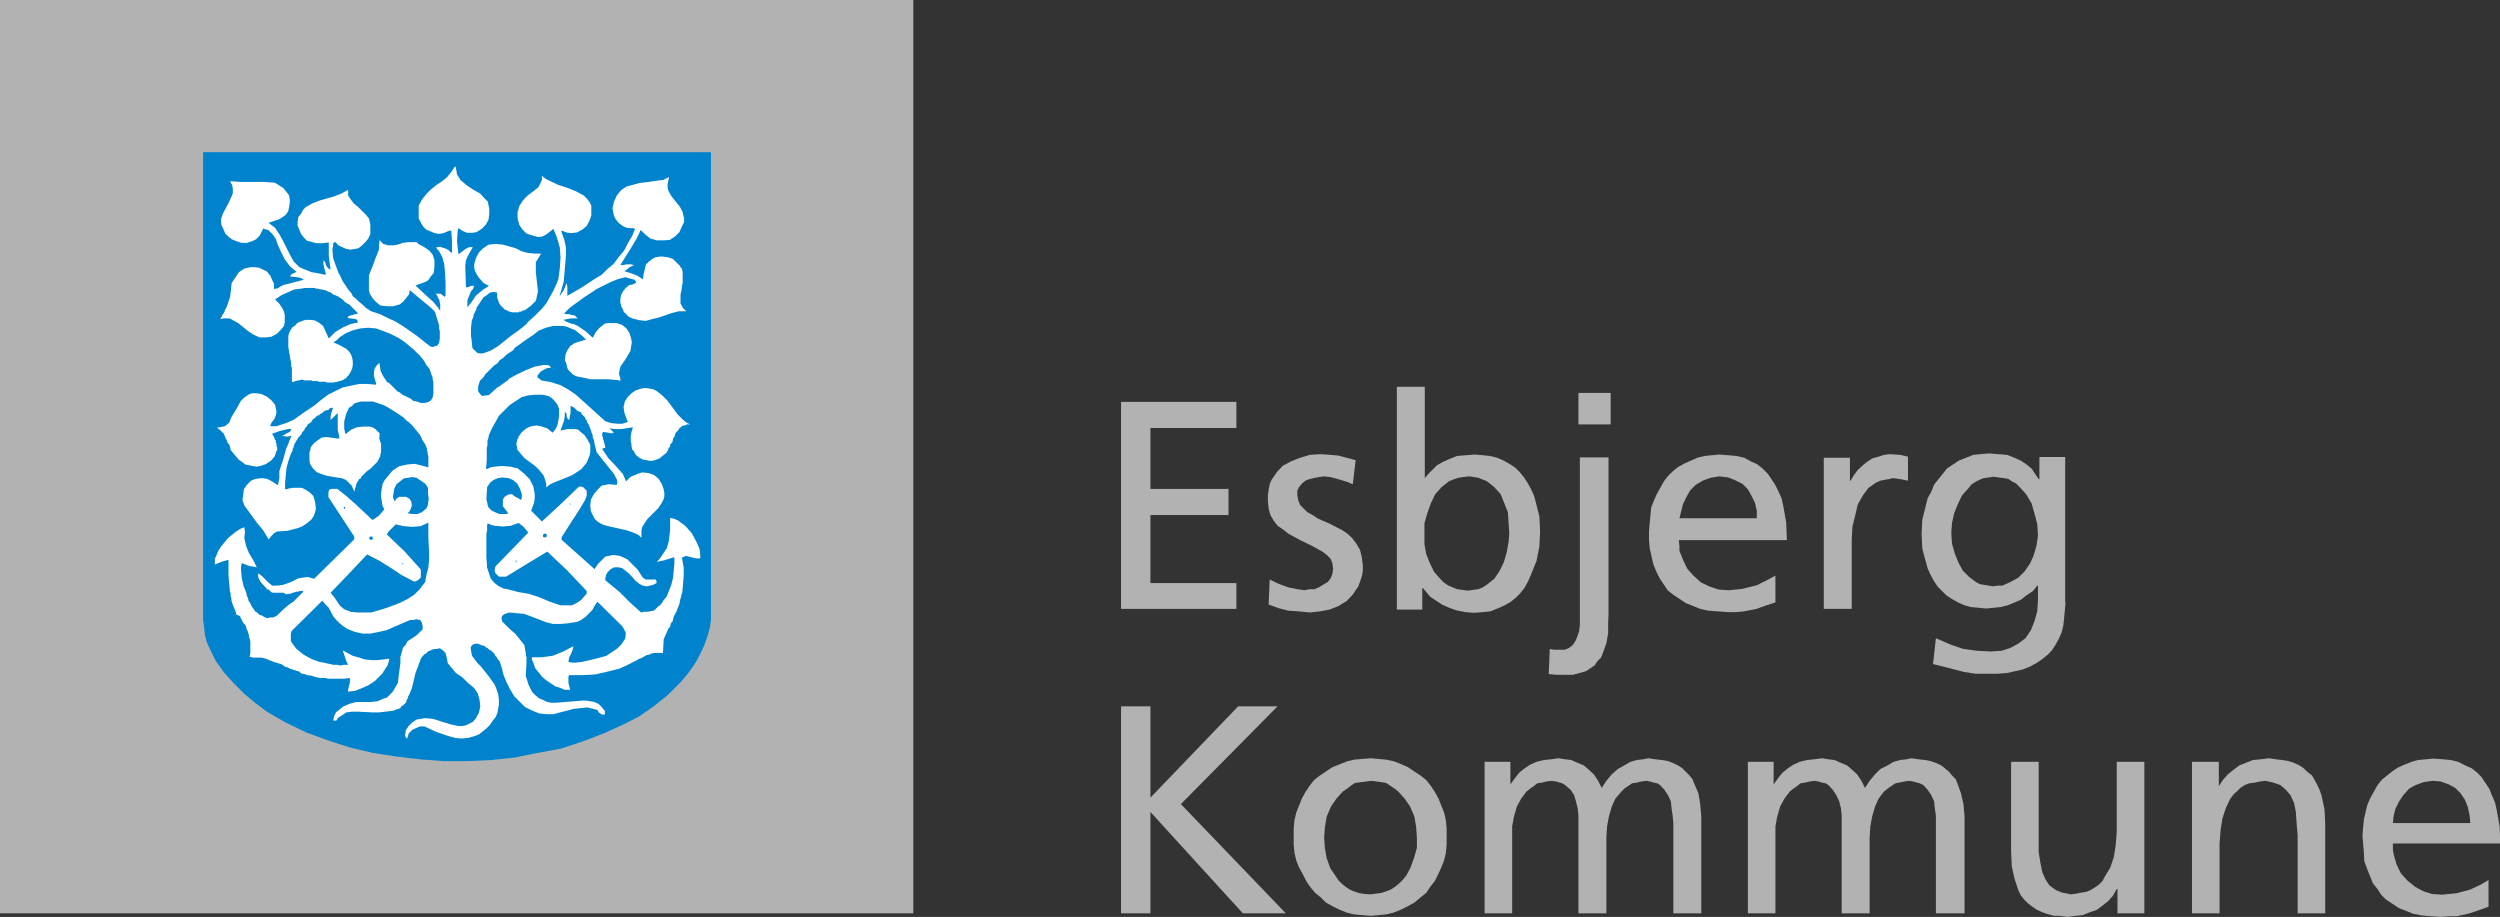 <?xml version="1.0" encoding="utf-8"?>
<!-- Generator: Adobe Illustrator 25.0.0, SVG Export Plug-In . SVG Version: 6.00 Build 0)  -->
<svg version="1.1" id="Lag_1" xmlns="http://www.w3.org/2000/svg" xmlns:xlink="http://www.w3.org/1999/xlink" x="0px" y="0px"
	 viewBox="0 0 698 256" style="enable-background:new 0 0 698 256;" xml:space="preserve">
<rect x="0" y="0" width="698" height="256" fill="#333333" stroke="none"/>
<style type="text/css">
	.st0{fill:#B2B2B2;}
	.st1{fill:#0083CC;}
	.st2{fill:#FFFFFF;}
</style>
<g>
	<polygon class="st0" points="0,255 255,255 255,0 0,0 0,255 	"/>
	<polygon class="st1" points="198.5,42.5 198.5,173 198.5,173 198.2,175.2 197.5,177.7 196.7,180 195.7,182.2 194.5,184.5 
		193.2,186.5 191.7,188.5 190,190.5 186.5,194 182.5,197.2 178.5,200 174.2,202.2 174.2,202.2 168.7,204.7 162.7,207 156.7,209 
		150.2,210.2 143.7,211.5 137.2,212.2 130.5,212.5 123.7,212.5 117.2,212 110.5,211.2 104,210.2 97.7,208.7 91.5,206.7 85.5,204.5 
		79.7,201.7 74.5,198.7 74.5,198.7 71.2,196.2 68.2,193.7 65.2,190.7 62.5,187.7 60.2,184.5 58.5,181 57.7,179.2 57.2,177.2 
		57,175.2 56.7,173.2 56.7,42.5 198.5,42.5 	"/>
	<path class="st2" d="M191.5,155.2L191.5,155.2l2,0.5l1,0.2h1l0,0v-1.2l-0.2-1.5l-1-2.2l0,0l-1.2-2.2l-1.8-2l-2-1.5l-1.2-0.5l-1-0.2
		l0,0v1.8v1.5l-0.2,1.8l-0.2,1.5l-0.5,1.8l-0.8,1.2l-1,1.5l-1,1.2l0,0l2.2-0.5l2.5-0.8l0.2,0.2l0,0v1.2l0,0v0.2l0,0l-0.2,2.2l-0.2,2
		l-0.5,2l-0.8,2l0,0l-0.5,1.2l0,0l0,0l0,0l-1,1.2l0,0v0.2l0,0l-1,1.2l0,0h-0.2l0,0l-1.2,1.2l0,0l-0.8,0.2l-1,0.2h-1L179,171l0,0
		l-3-2.7l-2-2l-1-1l0,0l0,0l-2.2-1.8L169,162v-0.5l0,0l0.2-1l0.5-0.8l0.8-0.8l1-0.5l0,0h1.2l1,0.2l1,0.8l1,0.8l1.8,2l1,0.8l1,0.5
		l0,0l1,0.2l1-0.2l0.8-0.2l1-0.5l0,0v-0.5l-0.2-0.5l0,0h-1h-0.8h-1l-0.8-0.5l0,0L178,159l-1.8-1.8l-1-1l-1-0.5l-1.2-0.5l-1.2-0.2
		l0,0h-1l-0.8,0.2l-1,0.2l-0.8,0.8l-1.2,1.2l-1,1.5l-9.2-8.2V150l5-7.8l0,0l1.5-2.5l0.5-1.2v-0.8V137l0,0l-0.5-0.5l-0.5-0.5
		l-0.8-0.2l-0.5,0.2l0,0l-5,4.8l-5.2,4.8l-3-3l0,0l0.8-2.2l0.2-1.2v-1.2l0,0l-0.2-1.2l-0.2-1l-1-2l-1.5-1.5l-1.8-1.5l0,0l-2-0.5
		l-2.5-0.2l-2.2,0.2l-1,0.2l-1,0.5l-0.2-0.2l0,0l0.2-2.2l0,0v-2.5l0,0v-0.5l0,0v-0.5l0,0l0.2-0.8l0,0v-0.5l0,0V123l0,0l0.2-0.5l0,0
		l0.2-1l0,0l0.8-1.8l1-1.8l1-1.8l1.5-1.5l1.5-1.5l1.8-1.2l1.5-1l1.8-0.5l0,0l2-0.2h2l1,0.2l0.8,0.2l0.8,0.5l0.8,0.8l0,0l0.8,1
		l0.5,1.2v1v1.2l0,0l-0.5,2.5l-0.5,1l-0.8,1l0,0l-1.5-1.2L151,119l0,0l-1.2-0.2l-1.5,0.2l-1.2,0.5l-1,0.8l0,0l-0.8,0.8l0,0v0.2l0,0
		l-0.5,0.5l0,0v0.2l0,0l-0.2,0.5l0,0l-0.2,0.2l0,0v0.2l0,0v0.2l0,0l-0.2,0.5l0,0v0.2l0,0v0.5l0,0l0,0l0,0l0.2,0.5l0,0v0.2l0,0v0.5
		l0,0l0,0l0,0l1,1.2l1,1.2l3,2.2l1.2,1.2l1.2,1.5l0.5,1.5l0.2,0.8v1l0,0l1-0.8l1-0.5l2-0.8l2-0.8l1.2-0.5l0.8-0.5l0,0l1.8-1.2
		l1.5-1.8l0.8-2l0.2-1v-1l0,0v-1l0,0l-0.8-1.5l-0.8-1.2l-1.2-1l-0.5-0.5l-0.8-0.2l0,0h-1.2h-1l-1,0.2l-1,0.2l0,0l1-2.8l0.2-1.5V115
		l0,0l0.5,0.5v0.8l0.2,0.5l0.5,0.5l0,0l0.2-1l0.2-1v-2l0,0l1,0.5l0,0l0.2,0.2l0,0l0.5,0.5l0,0l0.2,0.2l0,0l0.5,0.2l0,0l0.5,0.2l0,0
		l0.2,0.5l0,0l0.2,0.2l0,0l0.5,0.5l0,0l0.2,0.2l0,0l0.2,0.5l0,0l0.2,0.2l0,0l0.2,0.5l0,0l0.2,0.5l0,0l0.2,0.2l0,0l0.2,0.5l0,0
		l0.2,0.5l0,0l0.2,0.5l0,0l0.2,0.5l0,0v0.2l0,0l0.2,0.5l0,0l0.2,0.5l0,0v0.5l0,0l0.2,0.5l0,0l0.2,0.5l0,0v0.2l0,0l0.2,1l0,0l0,0l0,0
		l0.5,2l0,0l1.2,1.5l1.2,1.5l1.2,1.5l1.2,1.5l0,0l0.8,1.5l0.2,0.8l-0.2,0.8l0,0l-2.2-0.2l-1,0.2l-1,0.2l0,0l-1.2,1.2l-1,1.2
		l-0.8,1.5l-0.2,1.8l0,0l0.2,1.5l0.5,1l0.5,1l0.8,0.8l0.8,0.5l1,0.5l2,0.5l4.5,1l2.2,0.8l1,0.5l0.8,0.8l0,0v-1v-1l0.2-1l0.5-0.8
		l1-1.5l1.5-1.5l1.5-1.5l1-1.5l0.5-1l0.2-0.8v-1l-0.2-1l0,0l-0.5-1.5l-1-1.5l-1.2-1l-1.5-0.5l0,0l-1.8-0.2l-1.5,0.5l-1.8,0.8
		l-1.2,1.2l0,0l-0.5-1.2l0,0l-0.5-1l0,0l-0.2-0.2l0,0l-2.5-2.8l-1.2-1.2l-1-1.5l0,0l0,0l0,0l-0.8-1.2l0,0L169,125l0,0v-0.2l0,0
		l-0.2-0.8l0,0l-0.5-1.8l-0.2-0.8l0.2-0.8l0,0l1.5,0.2l0.8,0.2l0.8-0.2l-1.2-1.2l0,0l1.5,0.2h1.8l3.2-0.5l0,0l-0.2,0.8l-0.2,0.5l0,0
		l-0.2,1.2l0,0v0.2l0,0v1l0,0v0.2l0,0l0.2,0.8l0,0v0.5l0,0l0.2,1l0,0l0,0l0,0l0.5,0.5l0,0l0.5,1l1,0.8l0,0l1,0.5l1,0.2l1.2,0.2
		l1.2-0.2l0,0l1.2-0.5l1-0.8l1-0.8l0.5-1l0,0l0.2-0.5l0,0h0.2l0,0l0.2-1l0,0V124l0,0l0.5-0.5l0,0l0.2-0.8l0,0v-0.2l0,0l0.5-0.8l0,0
		l0,0l0,0l0.2-0.8l0,0l0.2-0.2l0,0l0.5-0.5l0,0l0,0l0,0l0.5-0.8l0,0h0.2l0,0l0.5-0.5l0,0l0,0l0,0l1-0.2l0,0l0.2-0.2l0,0h1l0,0
		l-1-0.5l-1-0.8l-1.5-1.5l-2.8-3.8l-1.5-1.5l-1.5-1.2l-1-0.5l-1-0.2l-1.2-0.2l-1.2,0.2l0,0l-1.5,0.5l-1.2,0.8l-1,1l-0.8,1.2l0,0
		l-0.2,0.8l-0.2,0.8l0.2,1.5l0.5,1.5l0.5,1.2l0,0l-1.5,0.5h-1.5l-1.8-0.2l-1.5-0.5l0,0l-4.2-3.8l-2-1.8l-2-1.8l-2.2-1.5l-2.2-1.2
		l-2.5-0.8l-2.8-0.5l0,0l-0.5-0.5l0,0l-0.5-0.2l0,0v-0.2l0,0V105l0,0l0,0l0,0v-0.2l0,0l0.8-1l0.8-0.5l1-0.5l1.2-0.2l0,0l-0.5-0.5
		l-0.5-0.2h-1.2l0,0l-2.5,0.5l-2.5,1l-2.5,1.2l-2.2,1.2l0,0v0.2l0,0l-2.5,1.8l0,0l-0.8,0.5l0,0l-2.2,2l-1.5,0.2l0,0h-0.5l-0.2-0.2
		l-0.8-1l0,0v-1.5l0.5-1.5l0,0l1-1l0,0l0.5-0.8l0,0l1-1l0,0l0.5-0.5l0,0l1-1l0,0l0.8-0.5l0,0l0.8-1l0,0l0.8-0.5l0,0l1-1l0,0l0.8-0.5
		l0,0l1.2-0.8l0,0l0.2-0.5l0,0l3.5-2.5l0,0l1.8-1.2l1.5-1.2l2-0.8l2-0.5l0,0h2.8l1,0.2l1.2,0.5l1.2,0.5l1,0.8l1,0.8l1,1l0,0l-3.2,1
		l0,0l-1.2,0.8l-0.8,1.2l-0.5,1.2l-0.2,1.5l0,0l0.5,1.2l0,0v0.2l0,0l0.2,0.8l0,0l0.2,0.5l0,0l0.5,0.5l0,0l0.2,0.2l0,0l0.5,0.5l0,0
		l0.2,0.2l0,0l0.5,0.2l0,0l0.2,0.2l0,0l0.8,0.2l0,0h0.2l0,0l0.8,0.2l0,0h0.2l0,0l0,0l0,0l2.2,0.5h2.5h2.5l2.2,0.2l0,0l0,0l0,0
		l1.2,0.2l0,0l-0.2-1l0,0L173,105l0,0l0,0l0,0l-0.2-0.8l0,0l0,0l0,0l0.2-0.8l0,0v-0.2l0,0l0.2-0.8l0,0l1.5-2.2L176,98l0.2-1.2
		l0.2-1.2l-0.2-1.2l-0.5-1.5l0,0l-0.8-1.2l-1.2-1l-1.5-0.5h-1.8l0,0h-0.8l-0.8,0.2l-1.5,1.2l-1,1.2l-0.8,1.5l0,0l-2-1.8l-2.2-1.5
		l0,0l-1-0.5l-1-0.2l-1.2-0.5l-0.8-0.5l0,0l1-0.2l1-0.2h2l0,0l-0.8-0.8l-1-0.2l0,0l-0.5-0.2h-0.8H158l-0.5-0.2l0,0L159,86l0,0l0,0
		l0,0l3.8-2.8l3.8-2.5l2-1l2-1l2-0.8l2-0.5l0,0l1.8,0.5l0.8,0.2l0.5,0.8l0,0l-1,0.5l-1,0.2l0,0l-1,0.8l-0.8,1l-0.5,1l-0.2,1l0,0v1
		l0,0v0.2l0,0l0.2,0.5l0,0v0.2l0,0l0.2,0.5l0,0l0,0l0,0l0.5,1l0,0v0.2l0,0l0.5,0.5l0,0l0.2,0.2l0,0l0.5,0.5l0,0l0.2,0.2l0,0l1,0.5
		l0,0l2,0.5l1.8,0.2l1.8-0.5l2-0.5l3.5-1.2l2-0.5h2l0,0l-0.8-0.8l0,0l-0.2-0.2l0,0l-0.2-0.5l0,0l-0.2-0.2l0,0V85l0,0l-0.2-0.2l0,0
		v-0.5l0,0V84l0,0v-0.8l0,0V83l0,0v-0.5l0,0v-0.2l0,0l0.2-1l0,0l0,0l0,0l0.2-1l0,0v-0.8l0,0l0.2-0.2l0,0v-0.5l0,0v-0.5l0,0v-0.5l0,0
		v-0.2l0,0V77l0,0v-0.5l0,0V76l0,0v-0.2l0,0l-0.2-0.5l0,0V75l0,0l-0.5-0.5l0,0v-0.2l0,0l-0.8-0.8l0,0l-1.2-1.2l-1.5-0.5l-1.8-0.2
		l-1.5,0.2l0,0l-1,0.5l-1,0.8l-0.8,0.8l-0.2,1l0,0l-0.2,0.8l-0.2,0.8l-0.2,1.5l0,0L178,77l-1.2-0.5l-2.5-0.8l0,0l0.8-0.5l0.5-0.5
		L177,74l0,0l-0.8-0.2H175l-1,0.2h-0.8l0,0l3-4.8l1.5-2.5l1.2-2.5l0,0l1.2,1.2l1.5,1.2l1.8,0.5h2l0,0L187,67l1.5-1l1.2-1.2l0.8-1.8
		l0,0l0.5-1v-1l-0.2-0.8l-0.2-1l-0.8-1.5l-1.2-1.5l-1.2-1.5l-0.8-1.5l-0.2-0.8v-1l0.2-1l0.2-1l0,0l-1.5,0.8l-1.5,0.2l-3.5,0.5
		l-1.8,0.2l-1.8,0.5l-1.8,0.5l-1.5,1l0,0l-1.2,1.5l-0.8,1.8l-0.2,0.8l-0.2,1l0.2,1l0.2,1l0,0l0.5,1l0.8,1l1,0.8l1,0.5l0,0l0.8,0.2
		h0.5h0.8l0.5,0.2l0,0l-0.8,2l-1.2,2l-1,2l-1.5,1.8l0,0l-1.5,2l-1.8,1.5l-1.5,1.5l-2,1.2l-3.8,2.5l-3.8,2.2l0,0v-2V80l-0.2-1l0,0
		l-0.8,2l-1.2,1.8l0,0l1.2-4.2l0.2-2.5l0.2-2.2l0.2-2.5L158,69l-0.5-2.2l-0.8-2.2l0.2-0.2l0,0l1.2,0.5l1.2,0.2l0,0l1.8-0.2l1.5-0.8
		l1.2-1l0.8-1.5l0,0l0.5-1.5v-1.5v-1.2l-0.5-1l-0.8-1l-0.8-0.8l-2.2-1.2l-2.5-1l-2.5-0.8l-2.5-1.2l-1-0.5l-1-0.8l0,0v1.2l-0.5,1
		l-0.5,1l-1,0.8l-2,1.5l-0.8,0.8L146,56l0,0l-1,1.5l-0.5,1.8V61l0.5,1.8l0,0l0.8,1.2l1.2,1.2l1.5,0.5l1.8,0.5l0,0l1.2-0.2l1-0.5
		l1-0.8l1-0.8l0,0l0.5,1.2l0.5,1.2l0.8,2.8l0.2,2.8l-0.2,3l0,0l-0.2,1.5l0,0v0.2l0,0l-0.2,1.2l0,0v0.2l0,0l-0.5,1.2l0,0l0,0l0,0
		l-0.8,1.8l-1,1.8l-1,1.8l-1.2,1.5l0,0l-2,2l0,0l0,0l0,0l-2.2,2l0,0v0.2l0,0l-2.2,1.8l0,0l0,0l0,0l-2.5,1.8l0,0l-3.5,2.8l-2,1.2
		l-2.2,0.8l0,0h-0.8l-0.8-0.2l-0.8-0.8l-0.5-0.5l0,0l-0.2-1.8l0,0V95l0,0l-0.2-1.2l0,0v-0.5l0,0v-1.5l0,0v-0.2l0,0l0.2-1.8l0,0v-0.2
		l0,0l0.5-1.2l0,0v-0.5l0,0l0.8-1.5l0,0V86l0,0l1-1.5l0,0l0,0l0,0L135,83l0,0l0.8-0.5l1-0.8l1-0.2l1,0.2l0,0v0.8V83l0.5,1.5l0,0
		l0.5,0.8l0,0l0.2,0.2l0,0l0.5,0.5l0,0l0,0l0,0l0.5,0.5l0,0h0.2l0,0l1,0.5l0,0l0.8,0.2l0,0h0.2l0,0h0.5l0,0h0.2l0,0h1l0,0V87l0,0
		h0.8l0,0v-0.2l0,0l0.8-0.2l0,0l0,0l0,0l0.8-0.5l0,0l0,0l0,0l0.5-0.5l0,0h0.2l0,0l0.8-0.8l0,0l0.8-0.8l0.2-0.8l0.2-1l0.2-0.8
		l-0.2-1.8l-0.2-1.8l-0.2-1.8v-1.8v-1l0.5-0.8l0.5-0.8l0.5-0.8l0,0h-1.8l-2-0.2l-1.8-0.5l-1.5-0.8l-1.8-0.5l-1.8-0.5l-2-0.2l-2,0.2
		l0,0l-1.5,1l-1.2,1.2l-0.8,1.5l-0.5,1.8l0,0v1l0.2,0.8l0.5,1l0.5,0.8L135,79l1.5,0.8l0,0l-1.8,1.2l-1.8,1.5l-1.2,1.8l-1.2,1.5l0,0
		v-1v-1l0.8-2l0,0l0.2-0.5l0.5-0.5l0.2-0.5l0.2-0.5l0,0h-0.8l-0.5,0.2l-0.5,0.2h-0.5l-0.2-6l0,0l0.2-1.5l0.5-1.2L132,69l0,0h-1
		l-1,0.5l-2,1.5l0,0l-0.2-1.8l-0.2-1.8l0.2-3.2l0.2-0.5l0,0l1.2,0.8l1.2,0.5h1.5l1.2-0.2l0,0l1.5-1l1-1l0.8-1.5l0.2-1.5l0,0v-1.5
		l-0.2-1l-0.2-1l-0.8-0.8L134,54l-1.8-1l-1.8-1.2l-1.8-1.5l-0.5-0.8l-0.5-0.8l-0.2-1.2l-0.2-1H127l0,0l-1,1.5l-1.2,1.5l-1.5,1.2
		l-1.5,1l-1.5,1.2l-1.2,1.2l-1.2,1.5l-1,1.8l0,0v1.8V61l0.8,1.5l0.5,0.8l0.8,0.8l0,0l1.2,0.5l1.2,0.5l1.2,0.2l1.2-0.2l0,0l1.2-0.5
		l0.5-0.2h0.5l0,0l0.2,3v3l-0.2,0.2l0,0l-0.8-0.8l-1-0.5l0,0l-0.8-0.2l-0.5-0.2l-1.2,0.2l0,0l1,1.2l0.8,1.5l0.5,1.8l0.2,1.8l0.2,3.5
		v3.5l-0.2,0.5l0,0L123,82h-0.5h-0.8l0,0l0.5,0.8l0,0V83l0,0l0.5,0.8l0,0V84l0,0l0.2,1l0,0l0,0l0,0v1l0,0v0.8l0,0l-0.5-0.8l0,0
		l-1.5-1.8l-1.7-1.5l-3.2-3l2.8-1l0,0l0.8-0.5l0.5-0.8l1-1.2l0.2-1.8v-1.8l0,0l-0.5-1.5l-1-1.2l-1.5-1l-1.5-0.8l0,0l-0.5-0.5h-0.8
		H114l-1.5,0.2l-1.5,0.5l-1.2,0.2h-1.5l-0.5-0.2l-0.8-0.2l-0.5-0.5L106,67l0,0l-0.2,1.5v1.2l-1,2.5l-0.8,2.2l-1,2.5l0,0v2v2l0.2,1
		l0.5,0.8l0.5,0.8l0.8,0.8l0,0l1.2,1l1.8,0.2h1.8l1.8-0.5l0,0l1-0.8l0.8-1l0.8-1l0.2-1.2l4.8,4l0,0l1.2,1l0,0l1,1l0,0l0.2,0.5l0,0
		l0.2,0.8l0,0l0.2,0.5l0,0l0.2,0.8l0,0l0.2,0.5l0,0l0.2,0.8l0,0v0.8l0,0l0.2,0.8l0,0v0.5l0,0v1l0,0v0.5l0,0l-0.2,1.2l0,0l-0.5,0.8
		l-0.8,0.2l-0.5,0.2l-0.7-0.2l0,0l-3.8-3l-4-2.8l-2-1.2l-2.2-1l-2-1l-2.5-0.8l0,0l-1.5-1l0,0l-0.8-0.8l0,0l-1-0.8l0,0l-0.8-0.8l0,0
		l-1-0.8l0,0L98.2,82l0,0l-1-1.2l0,0L96.7,80l0,0L96,79l0,0l-0.5-0.8l0,0L95,77l0,0l-0.5-0.8l0,0L94,74.8l0,0l-0.2-0.5l0,0L93,72
		l0,0l-0.2-2.2l0.2-1.2V68l0.5-0.5l0,0l1,1l1,0.5l1.2,0.5l1.2,0.2l0,0l1.2-0.2l1-0.2l1-0.8l1-1l0,0l0.8-1l0.5-1.2v-1.5v-1.2l0,0
		L103,61l-0.8-1l-2.2-2.2l-1.2-1l-0.8-1l-0.8-1.2v-0.8V53l0,0l-1.8,1l-2,0.8L89.2,56l-2,0.8l-1.8,1l-0.8,0.8l-0.5,1l-0.8,1l-0.2,1.2
		l0,0V63l0.5,1.2l0.5,1.2l0.8,1l0,0l0.8,0.8l0.8,0.2l1.8,0.5H90l1.8-0.2l0,0v2v1.8l0.5,3.8l0,0l-0.8-0.5L91,74l-0.2-0.8l-0.5-0.5
		l0,0v1l0.2,1l0.5,1.8l-0.2,0.2l0,0l-2.5-0.5L87,76l-1.2-0.5l0,0L84.5,75l-1-0.5l-0.8-0.8L82,73l-1-1.8l-1-2l-1-2l-1-1.8l-1.2-1.8
		L76,63l-1-0.8l0,0l3-1l1.5-1l0.5-0.5l0.5-0.8l0,0l0.2-1l0.2-1.2v-1l-0.2-1.2l0,0l-0.8-1l-0.8-1L78,51.8L76.7,51l0,0l-3-0.2h-3.2
		h-3.2l-3-0.2v0.2l0,0l0.5,0.8l0.2,1v0.8V54l-0.5,1.2l-0.7,1.5L63,58.2l-0.8,1.5l-0.5,1.5V62l0.2,1l0,0l0.5,1l0.5,1.2l0.8,0.8l1,0.8
		l0,0l1.2,0.5l1.5,0.5H69l1.5-0.5l0,0l1-0.5l1-1l0.5-1l0.5-1l0,0l1.5,0.5l1.2,1.2l0.8,1.2l0.5,1.5l0,0l1,2.2l1,2l1.5,2l1.8,1.5l0,0
		l-1,0.5l-0.5,0.2L81,77.2l0,0l2,0.2l1,0.2l0.8,0.5l-4.5,1.2l0,0l-1,0.2l-1,0.5l-0.8,0.5l-1,0.2l0,0v-1.5L76,78.2L75.5,77l-1-1.2
		l0,0l-1-0.5l-1-0.5l-1.2-0.2H70l0,0L68.2,75l-1.5,1l-1,1.5l-1,1.5l0,0l-0.2,1.5l0,0V81l0,0l-0.2,1.2l0,0v0.5l0,0l-1,3l0,0L63,86.2
		l0,0l-0.5,1.2l0,0l-0.2,0.2l0,0l-0.8,1.5l0,0l1-0.2h1h0.7l0.8,0.5l1.5,0.8l1.5,1.2l1.2,1l1.5,1l1.8,0.8h0.8h1l0,0l1.5-0.2l1.5-0.8
		l1-1l1-1.2l0,0l0.2-1l0,0l0,0l0,0v-1l0,0l0,0l0,0v-1l0,0l0,0l0,0l-0.2-1l0,0l0,0l0,0l-0.5-1l0,0l0,0l0,0l0,0l0,0l0,0l0,0L78,84.8
		l0,0l-0.2-0.2l0,0l-1-1l0,0l1.8-1.2l1.8-0.8l1.8-0.8l1.8-0.2l0,0l1.2-0.2l0,0h0.2l0,0H86l0,0h0.5l0,0h0.8l0,0h0.5l0,0l0.5,0.2l0,0
		h0.5l0,0l0.5,0.2l0,0h0.5l0,0l0.8,0.2l0,0h0.2l0,0l1,0.5l0,0H92l0,0l0.8,0.5l0,0l0.2,0.2l0,0l0.5,0.2l0,0l0.5,0.2l0,0l0.5,0.2l0,0
		l0.2,0.2l0,0l0.8,0.5l0,0l0.2,0.2l0,0l0.5,0.5l0,0l0.2,0.2l0,0l0.8,0.5l0,0h0.2l0,0l0.8,0.8l0,0l1.8,1.8l0,0L98.2,88l-0.8,0.2
		L97,88.8l0,0l1.8,0.2l0.8,0.2L100,90l0,0l-2.2,0.5l-2.2,1l-2,1.2l-1.8,1.8l0,0l-1-2.2L90.2,91l-1-0.8l0,0L88,89.5l-1.2-0.2h-1.5
		l-1.5,0.5l0,0l-1,0.5l0,0v0.2l0,0L82,91.2l0,0h-0.2l0,0L81.2,92l0,0l0,0l0,0l-0.5,1l0,0l0,0l0,0l-0.2,0.8l0,0V94l0,0v0.8l0,0V95
		l0,0v1l0,0l0,0l0,0v1l0,0l0,0l0,0l0.2,1l0,0v0.2l0,0l0.2,1l0,0l0,0l0,0l0.2,1.2l0,0l0.2,1l0,0l0,0l0,0v1l0,0l0.2,0.2l0,0v1l0,0l0,0
		l0,0v1l0,0l0,0l0,0v1l0,0v0.2l0,0v0.8l0,0h0.5l0.5-0.2l0,0l0.8-0.2l0,0h0.2l0,0l0.8-0.2l0,0h0.2l0,0l0.5,0.2l0,0h0.5l0,0h0.5l0,0
		h0.5l0,0h0.5l0,0l0.2,0.2l0,0h0.8l0,0h0.5l0,0l0.8,0.2l0,0H90l0,0h0.2l0,0H91l0,0l0.2,0.2l0,0h1l0,0l0,0l0,0H93l0,0h0.2l0,0
		l0.8-0.2l0,0h0.2l0,0l0.5-0.2l0,0H95l0,0l0.5-0.2l0,0L96,106l0,0v-0.2l0,0h0.5l0,0v-0.2l0,0l0.8-0.8l0,0l0.5-0.8l0.5-1l0.2-1v-1.2
		l0,0l-0.2-1L98,99l-0.5-0.8l-0.8-0.8l-1.8-1l-1.8-0.8l0,0L94,95l0.8-0.8l1.8-1.2l0,0l2-0.8l2-0.5l2.2-0.2l2.2,0.2l2.2,0.8l2,0.8
		l2,1l1.8,1.2l0,0l1.2,1l0,0l0.2,0.2l0,0l1,0.8l0,0l0.2,0.2l0,0l1,1l0,0L117,99l0,0l0.8,1l0,0l0.2,0.2l0,0l0.8,1.2l0,0v0.2l0,0
		l0.8,1l0,0l0.2,0.2l0,0l0.5,1.2l0,0v0.2l0,0l0.5,1.2l0,0v0.5l0,0l0.2,0.8l0,0v0.5l0,0v0.8l0,0v0.5l0,0v0.8l0,0v0.5l0,0l-0.2,1.2
		l0,0l-0.5,0.8l-0.8,0.5l-1,0.2h-1l0,0L116,112l0,0h-0.5l0,0l-1-0.8l0,0L114,111l0,0l-1-0.5l0,0l-0.5-0.2l0,0l-1-0.8l0,0l-0.5-0.2
		l0,0l-1.2-1.2l0,0l-0.2-0.2l0,0l-1-1l0,0l-0.5-0.2l0,0l-1-1.5l0,0l0,0l0,0l-0.8-1.5l0,0l-0.2-1.2l-0.2-1.2l0,0l-0.8,0.8l-0.5,0.8
		l-0.2,1v1l0,0l0.2,0.8l0,0l0.2,0.5l0,0v0.2l0,0v0.2l0,0l0.2,0.2l0,0l0,0l0,0v0.2l0,0v0.2l0,0v0.2l0,0l-2.5-0.2h-2.2l-2.5,0.5
		l-2.2,0.5l-2,1l-2,1l-2,1.5l-1.8,1.5l0,0l-3,2l-2.8,2l-1.8,0.8l-1.5,0.5l-1.5,0.5h-1.8l0,0l0.2-0.5l0.2-0.5l0.8-1l0,0L77,116l0.2-1
		l-0.2-1l-0.2-1l0,0l-1-1.2l-1.2-1L73,110l-1.5-0.2l0,0h-1l-0.8,0.2l-1.5,1l-1,1l-0.8,1.5l-1.8,3L64,118l-1.2,1l0,0l-1,0.2l-1.2,0.2
		l0,0l1,0.8l0,0l0.2,0.2l0,0l0.5,0.5l0,0l0.2,0.2l0,0l0.2,0.5l0,0l0.2,0.5l0,0l0.2,0.5l0,0l0.2,0.2l0,0l0.2,0.8l0,0l0.5,0.5l0,0
		l0.2,0.5l0,0l0.2,1l0,0l0,0l0,0l0.8,1l0,0l1.5,1.8l0.8,0.5l1,0.8l1,0.2l1,0.2l1.2,0.2l1-0.2l0,0l1.5-0.5l1.5-1l1-1.2l0.5-1.5l0,0
		l0.2-0.2l0,0v-0.2l0,0v-0.2l0,0v-0.5l0,0l-0.2-0.2l0,0V124l0,0v-0.2l0,0l-0.2-0.2l0,0v-0.2l0,0L77,123l0,0l-0.2-0.2l0,0l-0.2-0.5
		l0,0l-0.2-0.5l0,0l-0.2-0.2l0,0l-0.2-0.5l0,0l2.2-0.8l2.2-0.5h1l0,0l-0.5,0.8L80,121l-0.8,0.5l-0.5,0.2l0,0l1.5,0.2l1.2-0.2l0,0
		l-0.8,1.8l0,0v0.2l0,0l-0.8,1.8l0,0v0.2l0,0l0,0l0,0l-0.8,2.8l0,0l-1,3l0,0v2l-0.2,1l-0.2,1l0,0l-1.5-1l-1.5-0.8l0,0l-1.5-0.2
		l-1.8,0.2l-1.2,0.5l-1.2,1.2l0,0l-0.8,1.2l-0.2,1.5l-0.2,1.5l0.5,1.5l0,0l3.5,4.8l1.8,2.2l1.5,2.5l0,0l1-1.2l0.5-0.5l0.8-0.5l0,0
		l3-0.2l3-0.8l1.2-0.5l1.2-0.8l1.2-1l0.8-1.2l0,0l0.5-1.8l-0.2-1.8l-0.5-1.8L87,138l-0.5-0.5l0,0l-1.2-0.8l-1-0.5H83h-1.2l0,0
		l-1.2,0.2l-0.5,0.2h-0.5l0,0v-2l0.2-2l0.2-2l0.5-1.8l0,0l0.5-1.5l0,0l0.2-0.5l0,0l0.5-1l0,0v-0.5l0,0l0.2-0.2l0,0l0.2-0.8l0,0
		l0.2-0.5l0,0l0.5-0.8l0,0V123l0,0l0.5-0.8l0,0l0.2-0.2l0,0l0.8-1l0,0v-0.2l0,0L85,120l0,0l0.2-0.5l0,0l0.5-0.5l0,0l0.2-0.5l0,0
		l0.8-0.5l0,0l0.2-0.2l0,0l0.5-0.8l0,0h0.2l0,0l1-1l0,0H89l0,0l0.5-0.5l0,0l0.5-0.2l0,0l0.5-0.5l0,0l0.5-0.2l0,0l0.8-0.2l0,0L92,114
		l0,0l1-0.2l0,0l-0.5,1.5l-0.2,1v1l2-2v4l0,0v0.8l0.2,0.8l0.2,0.8v0.8L91,122l0,0l-1.2,0.2l-1.2,0.8l-1,0.8l-0.8,1l0,0l-0.2,1l0,0
		l0,0l0,0l-0.2,0.5l0,0v0.8l0,0v0.2l0,0v0.8l0,0v0.5l0,0l0.2,1l0,0l0.8,1.2l1,1l1.2,0.5l1.5,0.5l2.8,0.5l1.5,0.2l1.2,0.5l0,0
		l0.8,0.8l0.8,0.8l0.8,1.8L99,137l0,0l0.2-0.8l0,0l0.2-0.5l0,0v-0.5l0,0l0.2-0.2l0,0l0.2-0.5l0,0l0.2-0.2l0,0l0.2-0.5l0,0l0.5-0.2
		l0,0l0.2-0.5l0,0l0.2-0.2l0,0l0.5-0.5l0,0l0.2-0.2l0,0l0.5-0.5l0,0l0.2-0.2l0,0l0.8-0.5l0,0l0.5-0.5l0,0l0.2-0.2l0,0l0.5-0.5l0,0
		l0.2-0.2l0,0l0.5-0.5l0,0l0.2-0.2l0,0l0.2-0.5l0,0l0.2-0.2l0,0l0.2-0.5l0,0l0.2-0.5l0,0v-0.5l0,0l0.2-0.2l0,0v-0.2l0,0v-0.5l0,0
		V125l0,0v-1l0,0l-0.5-1.5L106,121l-1.2-1.2l-0.8-0.5l-0.8-0.2l0,0h-1.8l-1.8,0.2L98,120l-1.5,1.2l0,0l-0.2-0.5v-0.2l-0.2-0.8l0,0
		v-2l0.5-2l0.8-1.8l0.8-0.5l0.8-0.8l0,0l1.8-0.5h1.8h1.5l1.5,0.5l1.5,0.5l1.5,0.8l2.8,1.8l0,0l1.2,0.8l0,0l0.2,0.2l0,0l1,1l0,0h0.2
		l0,0l1,1l0,0l0.2,0.2l0,0l0.8,1l0,0l0.2,0.2l0,0l0.8,1l0,0l0.2,0.2l0,0l0.5,1l0,0l0.2,0.5l0,0l0.8,1.2l0,0l0,0l0,0l0.5,1.2l0,0v0.5
		l0,0l0.2,0.5l0,0v0.5l0,0l0.2,0.8l0,0v0.5l0,0v0.8l0,0v0.5l0,0v1.2l0,0l-1.8-0.5l-2-0.5l0,0l-2.2,0.2l-2.2,0.5l-1.8,1.2l-1.5,1.8
		l0,0l-0.8,1l-0.5,1l-0.2,1.2l-0.2,1.2v1.2l0.2,1.2l0.2,1.2l0.5,1l0,0l-1.5,1.8l-1.8,1.2l0,0l-4.8-4.5l-2.5-2.2l-2.5-2h-1.5l0,0
		l-0.8,0.2l-0.2,0.8v0.5v0.8l7.2,11v0.8l-11.2,11l0,0l-1.8-0.5l-1.5,0.2l-1.2,0.2l-1.5,0.8l-1.2,0.5l-1.5,0.5l-1.5,0.2H76l0,0
		l-1-0.8l-1-1l-0.8-0.8l-1-0.8l0,0l-0.2,0.5l0.2,0.8l0.5,1l1.8,2l0,0l0.2,0.2l0,0H75l0,0l0.5,0.5l0,0l0.2,0.2l0,0l0.5,0.2l0,0h0.2
		l0,0h0.8l0,0l0,0l0,0h1l0,0h0.2l0,0H79l0,0h0.2l0,0L80,166l0,0l0.2-0.2l0,0H81l0,0l0.5-0.2l0,0l0.5-0.2l0,0h0.2l0,0l0.5-0.2l0,0H83
		l0,0h0.2l0,0l0.5-0.2l0,0H84l0,0h0.5l0.2,0.2l0,0l-1,1l0,0l-0.8,0.8l0,0l-1,1l0,0l-0.8,0.5l0,0l-1.5,1.2l0,0l-1.8,1.7l0,0l-0.5,0.5
		l-1,0.5h-0.8l-1,0.2l0,0l-1-0.5l0,0l-0.2-0.2l0,0l-0.8-0.2l0,0l-0.2-0.2l0,0l-0.8-0.7l0,0h-0.2l0,0l-0.5-0.8l0,0l-0.2-0.2l0,0
		l-0.5-0.8l0,0v-0.2l0,0l-0.5-0.8l0,0l-0.2-0.2l0,0l-0.2-1l0,0l-0.2-0.2l0,0l-0.2-0.8l0,0v-0.2l0,0l-0.8-2l0,0l-0.5-2.2l0,0
		l-0.2-2.2v-1l0.2-1l0,0l2,0.8l1.2,0.2l1,0.2l0,0l-1-2l-1.2-2l-0.8-2l-0.5-2.2l0,0l0.2-1.5l-0.2-1.5l0,0l-1.2,0.5l-1.2,0.8l-1,0.8
		l-1.2,1l-1.8,2.2l-0.8,1.2l-0.5,1.2l0,0L60,156v0.8v0.8l0,0l2-0.8l1.8-0.5l0,0v4.5L64,163l0.2,2l0,0v0.2l0,0l0.2,0.5l0,0v0.8l0,0
		l0.2,0.5l0,0v0.5l0,0l0.2,0.8l0,0l0.2,0.5l0,0l0.2,0.5l0,0l0.2,0.5l0,0l0.2,0.5l0,0l0.2,0.5l0,0l0.2,0.8l0,0L67,172l0,0l0.2,0.5
		l0,0l0.5,1l0,0L68,174l0,0l0.5,0.5l0,0l0.2,0.5l0,0l0.2,0.8l0,0l0.2,0.2l0,0l0.2,0.8l0,0l0.2,0.5l0,0v0.5l0,0l0.2,0.5l0,0l0.2,0.8
		l0,0v0.5l0,0v0.8l0,0v0.5l0,0v0.8l0,0v0.5l0,0l-0.2,1.2l0,0l1,0.2h1.2h1l1,0.2l0,0l2.5,1l0,0L77,185l0,0h0.2l0,0l0.5,0.2l0,0
		l0.8,0.2l0,0l1.2,0.8l0,0H80l0,0l1,0.5l0,0l0.5,0.2l0,0l0.8,0.2l0,0l0.5,0.2l0,0l0.8,0.2l0,0L84,188l0,0l1,0.2l0,0l0.5,0.2l0,0
		l0.8,0.2l0,0h0.5l0,0l1.5,0.5l0,0l0,0l0,0l1.2,0.2l0,0H90l0,0h1l0,0l0.5,0.2l0,0h0.8l0,0H93l0,0h0.8l0,0h0.8l0,0h1l0,0H96l0,0
		l1.5-0.2l0.2,0.2l0,0v1l-0.2,0.8l-0.2,0.8l-0.2,1l0,0l2-0.2l2-0.8l1.8-0.8l1.8-1.2l0,0l0.8-0.8l0,0l0,0l0,0l0.5-0.5l0,0l0.2-0.2
		l0,0l0.5-0.5l0,0l0.2-0.2l0,0l0.2-0.5l0,0l0.2-0.2l0,0l0.5-0.8l0,0l0,0l0,0l0.5-0.8l0,0v-0.2l0,0l0.2-0.5l0,0l0,0l0,0l0.2-1l0,0
		l-1.5,0.2l-1.8,0.2h-1.8l-1.8-0.2l-1.5-0.5l-1.8-0.5l-2.8-1.5l0,0l1,3l0,0l0.5,1l0,0h-1l0,0h-0.2l0,0l-0.8,0.2l0,0h-0.2l0,0
		l-0.8-0.2l0,0h-0.2l0,0h-0.8l0,0h-0.2l0,0l-0.8-0.2l0,0l0,0l0,0l-1-0.2l0,0l-0.8-0.2l0,0l0,0l0,0l-1.2-0.2l0,0L87,184l-2.2-1.2
		l-1-0.8l-1-0.8l-0.8-1l-0.8-1.2l0,0v-2l0.2-0.8l0.8-0.8l7.8-7.7l0,0l0.8,1l1,1L93,172l0.8,1l1,1l1,0.8l1.2,0.8l0,0l2,0.8l2.2,0.5
		h2.2l2.5-0.5l2.2-0.5l2.2-1l4.2-1.8l0,0h0.8l1-0.2l1,0.2l0.5,0.8l0,0l0.2,1v0.8l-0.8,0.8l-0.8,0.8l-1.8,1.2l-0.8,0.5l-0.5,1l0,0
		l-0.5,0.5l0,0l-0.2,0.2l0,0l-0.2,0.5l0,0v0.2l0,0l-0.2,0.5l0,0v0.2l0,0l-0.2,0.5l0,0v0.2l0,0l-0.2,0.5l0,0v0.2l0,0v0.5l0,0v0.2l0,0
		v0.8l0,0l0,0l0,0l0,0l0,0l-0.5,3.8l-0.2,1.8l-1,1.8l0,0l-0.5,0.8l-0.8,0.8l-0.8,0.8l-0.8,0.2l-1.8,0.8l-2,0.2h-4l-1.8,0.5l-1.8,0.8
		l0,0l-1,0.8l-1,0.8l-0.5,1l-0.2,0.8v0.5h0.8l0,0l0.5-0.8l0.8-0.5l1.5-1l1.5-0.2h1.8l4,0.2h1.8l1.8-0.2l0,0l1.5-0.2l0,0h0.2l0,0
		l1-0.2l0,0l0.2-0.2l0,0l0.8-0.2l0,0l0.5-0.2l0,0l0.2-0.5l0,0l0.5-0.2l0,0l0.2-0.2l0,0l0.5-0.5l0,0l0.2-0.2l0,0l0.2-0.8l0,0l0.2-0.2
		l0,0l0.2-0.8l0,0l0.2-0.2l0,0l0.8-2l0.5-2l0.5-2.2l0.8-2l0,0l0.2-0.8l0,0l0.2-0.2l0,0l0.2-0.8l0,0l0,0l0,0l0.5-0.8l0,0l0.2-0.2l0,0
		l0.5-0.5l0,0h0.2l0,0l0.8-0.8l0,0l0,0l0,0l0.7-0.2l0,0l0.2-0.2l0,0l0.8-0.2l0,0h0.5l0,0l1-0.2l0,0l0.8,0.5l0.8,0.8l0.2,0.8l0.2,0.8
		l0,0l0.2,1.2l0,0l0,0l0,0l0.8,1l0,0l0,0l0,0l1.5,1.8l1.8,1.2l1.5,1.5l1.8,1.5l0,0l1,1.5l0.5,1.8l0.2,1.8l-0.2,1l-0.2,0.8l0,0
		l-0.8,1.5l-0.8,1l-1,0.5l-1,0.5l-1,0.2h-1.2l-2.2-0.5l-4.8-1.5l-2.2-0.2l-1.2,0.2l-1.2,0.2l0,0l-1.2,0.8l-1,1l-0.8,1.2l-0.2,1.5
		l0,0l0.2,0.5l0.2,0.2h0.2l0,0l0.2-0.5l0.2-0.8l0,0l1-1l1-0.5l1.2-0.5h1.2l0,0l3.2,1.5l3.5,1.2l1.8,0.5l1.8,0.2l2-0.2l1.8-0.5l0,0
		l1.2-0.5l1-0.8l1-0.8l1-1l0.8-1.2l0.8-1l0.5-1.2l0.2-1.2l0,0l0.2-1l0,0v-1.5l-0.2-1.5l-0.5-1.5l-0.5-1.2l-1.8-2.5l-2-2.5l0,0l-1-1
		l0,0l-1.5-2l-0.2-1l-0.2-1.2l0,0l0.2-0.5l0.5-0.5l0.8-0.2h0.5l0,0l1.2,0.5l0,0h0.5l0,0l0.5,0.5l0,0l0.5,0.2l0,0l0.5,0.5l0,0
		l0.5,0.2l0,0l0.5,0.5l0,0l0.5,0.5l0,0l0.2,0.5l0,0l0.5,0.5l0,0l0.2,0.5l0,0l0.5,0.5l0,0l0.2,0.5l0,0l0.2,0.8l0,0l0.2,0.5l0,0l0.5,2
		l0.8,2l1,2l1.2,2l1.5,1.5l1.5,1.5l2,1l2,0.8l0,0l2,0.2h2l1.8-0.5l2-0.5l1.8-0.5l2-0.2l1.8-0.2l2,0.5l0,0l0.8,0.2l0.5,0.8l0.8,0.5
		h0.8v-1l0,0l-1-1.2l-0.8-0.8l-1.2-0.5l-1-0.2l-1.2-0.2h-1l-2.5,0.2l-2.5,0.2l-2.5,0.2h-1.2l-1.2-0.2l-1-0.5l-1.2-0.5l0,0l-1-0.8
		l-1-1l-0.5-1l-0.5-1l-0.8-2.5L147,185l0,0l0,0l0,0v-0.5l0,0V184l0,0v-0.5l0,0l-0.2-0.5l0,0v-0.5l0,0v-0.2l0,0l-0.2-1l0,0l-0.2-1.2
		l-0.8-1l-0.8-1l-0.8-1l-2-1.8l-1.8-1.8l-0.2-1l0,0l0.2-0.5l0.5-0.5l1.5-0.5l0,0l2,0.2l2.2,0.2l4,1.5l2,0.8l2,0.5h2.2l2.2-0.2l0,0
		l1.2-0.2l1.2-0.2l1-0.5l1.2-0.8l1-1l1-1l0.5-1l0.8-1.2h0.2l6.8,6.7l0,0l0.5,0.8l0.5,1v0.8l-0.2,1l0,0l-1,1.5l-1.2,1.2l-1.5,1
		l-1.5,1l-1.8,0.5L166,184l-3.5,0.8l0,0l-1.8,0.2h-1l-1-0.2l0,0l0.2-1.2l0.5-1l0.5-1.2l0.2-1l0,0l-2.8,1.5l-3,1.2l-1.5,0.2l-1.5,0.2
		H150h-1.5l0,0v0.8l0,0l0.2,0.2l0,0l0.2,0.5l0,0l0,0l0,0l0.5,1.5l0,0l2,2.5l1.2,1l1.2,0.8l1.2,0.8l1.5,0.5l1.2,0.5h1.5l0,0l-0.5-2
		v-1.2V189l0.2-0.5l0,0h3.8l3.5-0.2l3.5-0.8l3.2-0.8l0,0l1.8-0.8l2-1l0,0l0,0l0,0l1-0.5l0,0l0.8-0.5l0,0h0.2l0,0l1-0.5l0,0l0,0l0,0
		l0.8-0.5l0,0h0.2l0,0l0.8-0.2l0,0l0.2-0.2l0,0l1-0.2l0,0h0.2l0,0h0.8l0,0h0.2l0,0h1.2l0.2-3.8l0,0l0.8-1.8l0,0l0.5-1.2l0,0l0.5-0.5
		l0,0l0.2-1l0,0l0.5-0.5l0,0l0.2-1l0,0l0.2-0.5l0,0l0.8-1.5l0,0v-0.2l0,0l0.5-1.2l0,0l0.2-0.5l0,0l0.2-1.2l0,0l0.2-0.5l0,0l0.2-1
		l0,0l0.2-0.5l0,0l0.2-2.2l0.2-2.5v-2.2l-0.5-2.8L191.5,155.2L191.5,155.2z M159.2,140.5L159.2,140.5l0.2,0.2l0,0v0.2l0,0h-0.2
		V140.5L159.2,140.5z M96.5,142H96v-0.5l0,0h0.2l0.2,0.2l0,0V142L96.5,142L96.5,142z M110.7,135.2L110.7,135.2l1-0.8l1-0.8l1.2-0.2
		l1.2-0.2l0,0l1.2,0.2l1.2,0.8l1.2,0.8l0.8,1.2l0,0v1.5l0.2,1.5l-0.2,1.5l-0.2,0.8L119,142l0,0l-1.2,1l-1.2,0.5H115l-1.2-0.2l0,0
		l0.5-0.5l0.5-1l0.2-0.8l-0.2-1l0,0l-0.5-0.8l-1-0.5h-0.8h-1l0,0l-0.8,0.5l-0.5,0.8l0,0l-0.5-1.2l0.2-1.2l0.2-1.2L110.7,135.2
		L110.7,135.2L110.7,135.2z M103.5,149.8L103.5,149.8h0.5v0.2v0.2l0,0l0.2,0.2l-0.2,0.2l-0.5,0.2l0,0l-0.2-0.2l-0.2-0.2l0,0V150
		L103.5,149.8L103.5,149.8L103.5,149.8z M118.7,162.5L118.7,162.5l-1.5,2l-1.5,1.5l-1.8,1.2l-2,1l-2,0.8l-2.2,0.8l-4,1.2l0,0h-2h-2
		l-1.8-0.2l-1.8-0.7l0,0l-1.2-1l-0.8-1.2l-0.8-1.2l-1-1.2l0,0l5-5.2l5.2-5.5l0,0l3.5,1.8l3.2,2l3,2l3.5,1.8l0,0l0.5-0.2l0.5-0.2
		l0.8-0.8v-2.2l0,0L113,154l-5-4.8l0,0l0.5-0.8l0.8-0.8l1.2-1.2l0,0l2.2,0.5l2.5,0.2l2.2-0.2l1.2-0.5l1-0.5l0,0v4.2l0.2,4.2v2
		l-0.2,2.2l-0.5,1.8L118.7,162.5L118.7,162.5L118.7,162.5z M112.2,157.5L112.2,157.5v-0.2h0.2h0.2l0,0v0.2l0,0l0,0h-0.2H112.2
		L112.2,157.5L112.2,157.5z M152,149L152,149h0.5l0.2,0.5l0,0l-0.2,0.5h-0.2l0,0h-0.5l-0.2-0.2l0,0v-0.5L152,149L152,149L152,149z
		 M136,136L136,136l0.8-1.2l1-0.8l1.2-0.5l1.2-0.2l0,0l1.8,0.2l1.2,0.5l1.2,1l0.8,1.5l0,0l0.5,1.5v0.8l-0.2,0.8l0,0l-0.8-0.5l-1-0.5
		L143,138h-0.8l-0.5,0.2l0,0l-0.8,0.5l-0.5,0.8v1v0.8l1.5,2l0,0l-0.5,0.2h-0.8h-1.2l-1.2-0.5l-1-0.5l0,0l-0.8-0.8l-0.2-0.5l-0.2-1
		l-0.2-0.8L136,136L136,136L136,136z M159.7,169L159.7,169H158h-1.5l-1.5-0.5l-1.5-0.5l-2.8-1.2l-3-1l0,0l-3-0.5l-3-0.8l-1.2-0.2
		l-1.5-0.8l-1-0.8l-1-1.2l0,0l-0.5-1.5l-0.5-1.5l-0.2-3V152v-3l0,0l0.2-0.8v-0.8v-0.8l0.2-0.5l0,0l1,0.5l1,0.2l2.2,0.2l2.2-0.2
		l2.2-0.8l0,0l1.5,1.2l1.2,1.5l-9.2,9.5l0,0l-0.2,1l0.2,0.8l0.5,0.5l0.5,0.5h2l11.5-7l0,0l5.5,5.2l5.5,5.8l0,0v0.8l-0.5,0.5l-1,1.2
		l-1.2,0.8L159.7,169L159.7,169L159.7,169z M144.2,156.5v0.5H144l0,0v-0.5l0,0H144.2L144.2,156.5L144.2,156.5z"/>
	<polygon class="st0" points="313,112.2 345.2,112.2 345.2,119.5 321.2,119.5 321.2,136.5 343,136.5 343,143.8 321.2,143.8 
		321.2,162.8 345.2,162.8 345.2,170 313,170 313,112.2 	"/>
	<polygon class="st0" points="354.5,161.8 354.5,161.8 357,163 359.7,164 362.2,164.5 364.2,164.8 364.2,164.8 365.7,164.5 
		367,164.5 368.2,164 369.5,163.2 370.7,162.5 371.5,161.5 372,160.2 372.2,158.8 372.2,158.8 372,157.2 371.5,156 370.5,155 
		369.2,154 366.5,152.5 363,150.8 359.7,149 358.2,147.8 356.7,146.8 355.5,145.2 354.7,143.8 354.2,142 354,139.8 354,139.8 
		354,138.2 354.2,136.8 354.5,135.2 355,134 355.7,133 356.5,131.8 358.2,130 360.5,128.8 363,127.8 365.7,127 368.7,126.8 
		368.7,126.8 371.5,127 373.7,127.2 378.5,128.5 377.7,135.2 377.7,135.2 376,134.5 373.7,133.8 371.5,133.2 369.7,133 369.7,133 
		368.2,133.2 366.7,133.5 365.5,133.8 364.5,134.2 363.5,135 362.7,136 362.2,137 362.2,138.2 362.2,138.2 362.5,139.8 363,141 
		364,142 365,143 366.5,143.8 368,144.8 371.2,146.2 374.7,148 376.2,149 377.5,150.2 378.7,151.8 379.7,153.5 380.2,155.5 
		380.5,157.8 380.5,157.8 380.5,159.5 380.2,161 379.7,162.5 379.2,163.8 378.5,164.8 377.7,166 376,167.8 373.7,169.2 371.2,170.2 
		368.5,170.7 365.7,171 365.7,171 362.7,170.7 359.7,170.5 357,169.8 354.2,168.8 354.5,161.8 	"/>
	<path class="st0" d="M390,108h7.8v25.5l0,0l0,0l1-1.2l1.2-1.2l1.2-1.2l1.8-1l1.8-0.8l2-0.8l2.5-0.2l2.5-0.2l0,0l2.2,0.2l2,0.2
		l2,0.5l1.8,0.8l1.8,1l1.5,1l1.2,1.2l1.2,1.5l1,1.5l1,1.8l0.8,1.8l0.5,1.8l0.5,2l0.5,2l0.2,4.2l0,0l-0.2,4.2l-0.8,4l-0.8,2l-0.8,2
		l-0.8,1.8l-1,1.8l-1.2,1.5l-1.2,1.2l-1.5,1.2l-1.8,1l-1.8,0.8l-2,0.8l-2,0.2l-2.5,0.2l0,0l-2.5-0.2l-2.5-0.5l-2.2-0.8l-1.8-0.8
		l-1.8-1.2l-1.5-1l-1-1.2l-1-1.2h-0.2v6H390V108L390,108z M410.2,133L410.2,133l-1.8,0.2l-1.2,0.2l-1.5,0.5l-1.2,0.5l-1,0.8l-1,0.8
		l-1.8,2l-1.2,2.5l-1,2.8l-0.8,2.8v3l0,0v2.8l0.5,2.8l1,2.5l1.2,2.5l1.8,2l1,1l1.2,0.8l1.2,0.5l1.2,0.5l1.5,0.2l1.5,0.2l0,0l1.5-0.2
		l1.5-0.2l1.2-0.5l1.2-0.8l1-0.8l1-0.8l1.5-2.2l1.2-2.5l0.8-2.8l0.5-2.8l0.2-2.5l0,0l-0.2-2.8l-0.2-3l-1-2.5l-1-2.5l-1.8-2l-1-0.8
		l-1-0.8l-1.2-0.5l-1.2-0.5l-1.2-0.2L410.2,133L410.2,133L410.2,133z"/>
	<path class="st0" d="M432.7,181.2L432.7,181.2l1.2,0.2h1.8l0,0h1.2l1.2-0.5l1-0.8l0.8-1.2l0.5-1.2l0.5-1.5l0.2-1.8v-2v-44.7h8v43.7
		l0,0L449,174v2.8l-0.5,2.8l-1,2.8l-0.5,1.2l-1,1l-0.8,1.2l-1.2,0.8l-1.2,0.8l-1.8,0.5l-1.8,0.5h-2l0,0h-2.8l-2-0.2L432.7,181.2
		L432.7,181.2z M449.7,118.5h-9v-8.8h9V118.5L449.7,118.5z"/>
	<path class="st0" d="M495.7,168.2L495.7,168.2l-2.5,0.8l-2.8,1l-3.5,0.7l-2.2,0.2h-2.5l0,0l-2.5-0.2l-2.8-0.2l-2.2-0.5l-2-0.8
		l-2-0.8l-1.8-1.2l-1.8-1.2l-1.5-1.2l-1.2-1.8l-1-1.5l-1-2l-0.8-2l-0.5-2.2l-0.5-2.2l-0.2-2.2v-2.5l0,0l0.2-2.5l0.2-2l0.2-2.2l0.8-2
		l0.8-1.8l1-1.8l1-1.8l1.2-1.5l1.2-1.2l1.5-1.2l1.8-1l1.8-0.8l1.8-0.8l2-0.5l2-0.2l2.2-0.2l0,0l2.5,0.2l2.2,0.2l2.2,0.5l1.8,1
		l1.8,0.8l1.5,1.2l1.5,1.5l1,1.5l1,1.5l1,2l0.8,1.8l0.5,2.2l0.8,4.5l0.2,5h-30.2l0,0l0.2,1.5v1.5l1,2.5l1.2,2.5l1.8,2l2,1.8l2.5,1.2
		l2.5,0.8l2.8,0.2l0,0l2-0.2l1.8-0.2l4-1l3-1.5l2.2-1.2V168.2L495.7,168.2z M490.5,144.8L490.5,144.8v-2.2l-0.5-2.2l-1-2l-1-1.8
		l-1.5-1.5l-2-1l-2-0.8L480,133l0,0l-1.2,0.2l-1.2,0.2l-2.2,0.8l-2,1.2l-1.5,1.5l-1,1.8l-1,2l-0.5,2l-0.5,2H490.5L490.5,144.8z"/>
	<polygon class="st0" points="509.2,127.8 516.5,127.8 516.5,134.2 516.7,134.2 516.7,134.2 517.5,132.8 518.7,131.2 520,130 
		521.2,129 522.7,128 524.5,127.5 526,127 527.7,126.8 527.7,126.8 530.5,127 532.7,127.5 532.7,134.2 532.7,134.2 530.7,133.8 
		528.5,133.5 528.5,133.5 527.2,133.8 526,134 525,134.2 523.7,134.8 522.7,135.5 521.7,136.2 520.2,138.2 518.7,140.8 518,143.8 
		517.2,147 517,150.8 517,170 509.2,170 509.2,127.8 	"/>
	<path class="st0" d="M576.7,168.2L576.7,168.2l-0.2,2.2l-0.2,2.2l-0.2,2l-0.5,2l-0.8,1.8l-1,1.8l-1,1.5l-1.2,1.2l-1.5,1.2l-1.5,1
		l-1.8,1l-2,0.8l-2.2,0.5l-2.2,0.5l-2.5,0.2H555l0,0h-3.5l-3.2-0.5l-3.8-1l-4.8-1.2l0.8-7.2l0,0l4.2,1.8l3.5,1.2l3.8,0.5l3.8,0.2
		l0,0l3-0.2l2.5-0.8l2.2-1.2l2-1.5l1.5-2.2l1-2.5l0.8-2.8l0.2-3.2v-4h-0.2l0,0l-1.2,1.5l-1.8,1.2l-1.5,1.2l-1.8,0.8l-2,0.8l-2,0.5
		l-2,0.2l-2,0.2l0,0l-2-0.2l-2.2-0.2l-1.8-0.5l-1.8-0.8l-1.8-1l-1.5-1l-1.2-1.2l-1.2-1.2l-1-1.5l-1-1.8l-0.8-1.8l-0.5-1.8l-0.5-1.8
		l-0.5-2l-0.2-4l0,0l0.2-4l0.5-2l0.5-2l0.5-2l1-1.8l0.8-2l1.2-1.5l1.2-1.5l1.2-1.5l1.8-1.2l1.5-1l2-0.8l2-0.8l2-0.2l2.5-0.2l0,0
		l2.5,0.2l2.5,0.2l2,0.8l1.8,0.8l1.5,1l1.5,1.2l1,1.5l1,1.5h0.2v-6.2h7.2V168.2L576.7,168.2z M569,149.5L569,149.5l-0.2-3.2l-0.8-3
		l-0.8-2.8l-1.5-2.5l-1.8-2l-1-1l-1-0.5l-1.2-0.8l-1.2-0.2l-1.5-0.2l-1.5-0.2l0,0l-1.2,0.2l-1.5,0.2l-1.2,0.5l-1,0.5l-1.2,0.8
		l-0.8,1l-1.8,2l-1.2,2.5l-1,2.5L545,146l-0.2,2.8l0,0l0.2,3l0.8,2.8l1,2.5l1.2,2.2l1.8,1.8l2,1.5l1,0.5l1.2,0.2l1.2,0.2l1.2,0.2
		l0,0l1.5-0.2h1.2l2.2-1l2.2-1.2l1.8-1.8l1.5-2.2l1-2.2l0.8-2.8L569,149.5L569,149.5L569,149.5z"/>
	<polygon class="st0" points="313,197.2 321.2,197.2 321.2,222.7 345.7,197.2 356.7,197.2 329.7,224.5 359,255 347,255 321.2,226.7 
		321.2,255 313,255 313,197.2 	"/>
	<path class="st0" d="M382.7,211.7L382.7,211.7l2.2,0.2l2.2,0.2l2.2,0.5l2,0.8l1.8,0.8l1.8,1.2l1.8,1.2l1.5,1.2l1.2,1.5l1.2,1.8
		l1,1.8l0.8,2l0.8,2l0.5,2.2l0.2,2.2v2.5l0,0v2l-0.2,2.2l-0.5,2.2l-0.8,2l-0.8,1.8l-1,2l-1.2,1.5l-1.2,1.8l-1.5,1.2l-1.8,1.5l-1.8,1
		l-2,1l-2,0.8l-2,0.5l-2.2,0.2l-2.2,0.2l0,0l-2.5-0.2l-2.2-0.2l-2-0.5l-2-0.8l-2-1l-1.8-1l-1.5-1.5l-1.5-1.2l-1.5-1.8l-1-1.5l-1-2
		l-1-1.8l-0.8-2l-0.5-2.2l-0.2-2.2v-2l0,0v-2.5l0.2-2.2l0.5-2.2l0.8-2l0.8-2l1-1.8l1.2-1.8l1.2-1.5l1.5-1.2l1.8-1.2l1.8-1.2l2-0.8
		l2-0.8l2-0.5l2.2-0.2L382.7,211.7L382.7,211.7L382.7,211.7z M382.7,249.7L382.7,249.7l1.5-0.2l1.5-0.2l1.5-0.5l1.2-0.5l1.2-0.8
		l1-0.8l1-1l1-1.2l1.2-2.2l1-2.8l0.8-2.8V234l0,0l-0.2-3l-0.5-3l-1.2-2.8l-1.5-2.2l-1.8-2l-1-0.8l-1.2-0.8l-1.2-0.8l-1.2-0.2
		l-1.5-0.2l-1.5-0.2l0,0l-1.5,0.2l-1.5,0.2l-1.5,0.2l-1.2,0.8l-1,0.8l-1.2,0.8l-1.8,2l-1.5,2.2l-1.2,2.8l-0.5,3l-0.2,3l0,0l0.2,2.8
		l0.5,2.8l1,2.8l1.5,2.2l0.8,1.2l1,1l1,0.8l1.2,0.8l1.2,0.5l1.5,0.5l1.5,0.2L382.7,249.7L382.7,249.7L382.7,249.7z"/>
	<polygon class="st0" points="414.5,212.7 421.7,212.7 421.7,219 421.7,219 421.7,219 423,217.2 424.2,215.7 425.7,214.5 
		427.2,213.5 429,212.7 431,212.2 433,212 435.2,211.7 435.2,211.7 437,212 438.7,212.2 440.5,213 442.2,213.7 443.7,215 445,216.2 
		446.2,218 447.2,220 447.2,220 448.5,218 450,216.2 451.7,214.7 453.5,213.7 455.2,212.7 457,212.2 458.7,212 460.2,211.7 
		460.2,211.7 462.2,212 464,212.2 465.7,212.5 467,213 468.5,213.7 469.7,214.5 470.7,215.5 471.7,216.5 472.5,217.5 473,218.7 
		474.2,221.5 474.7,224.5 475,228 475,255 467.2,255 467.2,229.7 467.2,229.7 467,227.7 466.7,225.7 466.5,223.7 465.7,222 
		464.7,220.5 463.5,219.2 462.7,218.7 461.7,218.5 460.7,218.2 459.7,218 459.7,218 458.2,218.2 457,218.5 455.7,218.7 454.5,219.5 
		453.5,220.2 452.7,221 451,223 450,225.2 449.2,228 448.7,230.7 448.5,233.7 448.5,255 440.7,255 440.7,229.7 440.7,229.7 
		440.7,227.7 440.5,225.7 440,223.7 439.5,222 438.5,220.5 437,219.2 436.2,218.7 435.5,218.5 434.5,218.2 433.2,218 433.2,218 
		431.7,218.2 430.5,218.5 429.2,218.7 428.2,219.5 427.2,220.2 426.2,221 424.7,223 423.5,225.2 422.7,228 422.2,230.7 422.2,233.7 
		422.2,255 414.5,255 414.5,212.7 	"/>
	<polygon class="st0" points="488,212.7 495.2,212.7 495.2,219 495.2,219 495.2,219 496.5,217.2 497.7,215.7 499.2,214.5 
		500.7,213.5 502.5,212.7 504.5,212.2 506.5,212 508.7,211.7 508.7,211.7 510.5,212 512.2,212.2 514,213 515.7,213.7 517.2,215 
		518.5,216.2 519.7,218 520.7,220 520.7,220 522,218 523.5,216.2 525,214.7 527,213.7 528.7,212.7 530.5,212.2 532.2,212 
		533.7,211.7 533.7,211.7 535.7,212 537.5,212.2 539,212.5 540.5,213 542,213.7 543,214.5 544.2,215.5 545,216.5 546,217.5 
		546.5,218.7 547.5,221.5 548.2,224.5 548.5,228 548.5,255 540.5,255 540.5,229.7 540.5,229.7 540.5,227.7 540.2,225.7 540,223.7 
		539.2,222 538.2,220.5 537,219.2 536,218.7 535.2,218.5 534.2,218.2 533,218 533,218 531.7,218.2 530.2,218.5 529.2,218.7 
		528,219.5 527,220.2 526,221 524.5,223 523.5,225.2 522.7,228 522.2,230.7 522,233.7 522,255 514.2,255 514.2,229.7 514.2,229.7 
		514.2,227.7 514,225.7 513.5,223.7 512.7,222 511.7,220.5 510.5,219.2 509.7,218.7 508.7,218.5 507.7,218.2 506.7,218 506.7,218 
		505.2,218.2 504,218.5 502.7,218.7 501.7,219.5 500.7,220.2 499.7,221 498.2,223 497,225.2 496.2,228 495.7,230.7 495.7,233.7 
		495.7,255 488,255 488,212.7 	"/>
	<polygon class="st0" points="598.7,255 591.2,255 591.2,248.2 591,248.2 591,248.2 590,250 588.7,251.5 587.2,252.7 585.5,254 
		583.5,254.7 581.5,255.5 579.5,255.7 577.2,256 577.2,256 575.2,255.7 573.5,255.7 571.7,255.2 570.2,254.7 568.7,254 567.5,253.2 
		566.2,252.2 565.2,251.2 564.2,250 563.5,248.5 563,247 562.5,245.5 561.7,242 561.5,237.7 561.5,212.7 569.2,212.7 569.2,234.7 
		569.2,234.7 569.2,238 569.7,241 570.2,243.5 571.2,245.7 572.2,247.2 574,248.5 575.7,249.2 578.2,249.7 578.2,249.7 579.7,249.5 
		581.2,249.2 582.5,249 583.7,248.5 585,247.7 586,247 587,246 587.7,244.7 589.2,242.2 590.2,239.2 590.7,236 591,232.2 591,212.7 
		598.7,212.7 598.7,255 	"/>
	<polygon class="st0" points="612,212.7 619.5,212.7 619.5,219.5 619.5,219.5 619.5,219.5 620.7,217.7 622,216.2 623.5,215 
		625.2,213.7 627,213 629,212.2 631.2,212 633.5,211.7 633.5,211.7 635.5,212 637.2,212.2 639,212.5 640.5,213 642,213.7 
		643.2,214.5 644.2,215.5 645.5,216.5 646.2,217.7 647,219.2 647.7,220.7 648.2,222.2 649,226 649.2,230 649.2,255 641.5,255 
		641.5,233.2 641.5,233.2 641.2,229.7 641,226.7 640.5,224.2 639.5,222 638.2,220.5 636.7,219.2 634.7,218.5 632.5,218 632.5,218 
		631,218.2 629.5,218.5 628,218.7 626.7,219.2 625.5,220 624.5,221 623.7,221.7 622.7,223 621.5,225.5 620.5,228.5 620,231.7 
		619.7,235.5 619.7,255 612,255 612,212.7 	"/>
	<path class="st0" d="M694.7,253.2L694.7,253.2l-2.2,0.8l-3,1l-3.5,0.8h-2l-2.5,0.2l0,0l-2.8-0.2l-2.5-0.2l-2.5-0.5l-2-0.8l-2-0.8
		l-1.8-1.2l-1.8-1.2l-1.2-1.2l-1.2-1.8l-1.2-1.5l-0.8-2l-0.8-2l-0.8-2.2L660,238l-0.2-2.2l-0.2-2.5l0,0l0.2-2.5l0.2-2l0.5-2.2l0.5-2
		l0.8-1.8l1-1.8l1-1.8l1.2-1.5l1.5-1.2l1.5-1.2l1.5-1l1.8-0.8l2-0.8l1.8-0.5l2.2-0.2l2-0.2l0,0l2.8,0.2l2.2,0.2l2,0.5l2,1l1.8,0.8
		l1.5,1.2l1.2,1.2l1.2,1.8l1,1.5l0.8,2l0.8,1.8l0.5,2.2l0.8,4.5l0.2,4.8h-30l0,0v1.8l0.2,1.2l0.8,2.8l1.2,2.5l1.8,2l2.2,1.8l2.2,1.2
		l2.5,0.8l2.8,0.2l0,0l2-0.2l2-0.2l3.8-1l3.2-1.5l2-1.2V253.2L694.7,253.2z M689.7,229.7L689.7,229.7l-0.2-2.2l-0.5-2.2l-0.8-2
		l-1.2-1.8l-1.5-1.5l-1.8-1l-2.2-0.8l-2.2-0.2l0,0l-1.5,0.2l-1.2,0.2l-2.2,0.8l-1.8,1L671,222l-1.2,1.8l-1,2l-0.5,2l-0.2,2H689.7
		L689.7,229.7z"/>
</g>
</svg>
